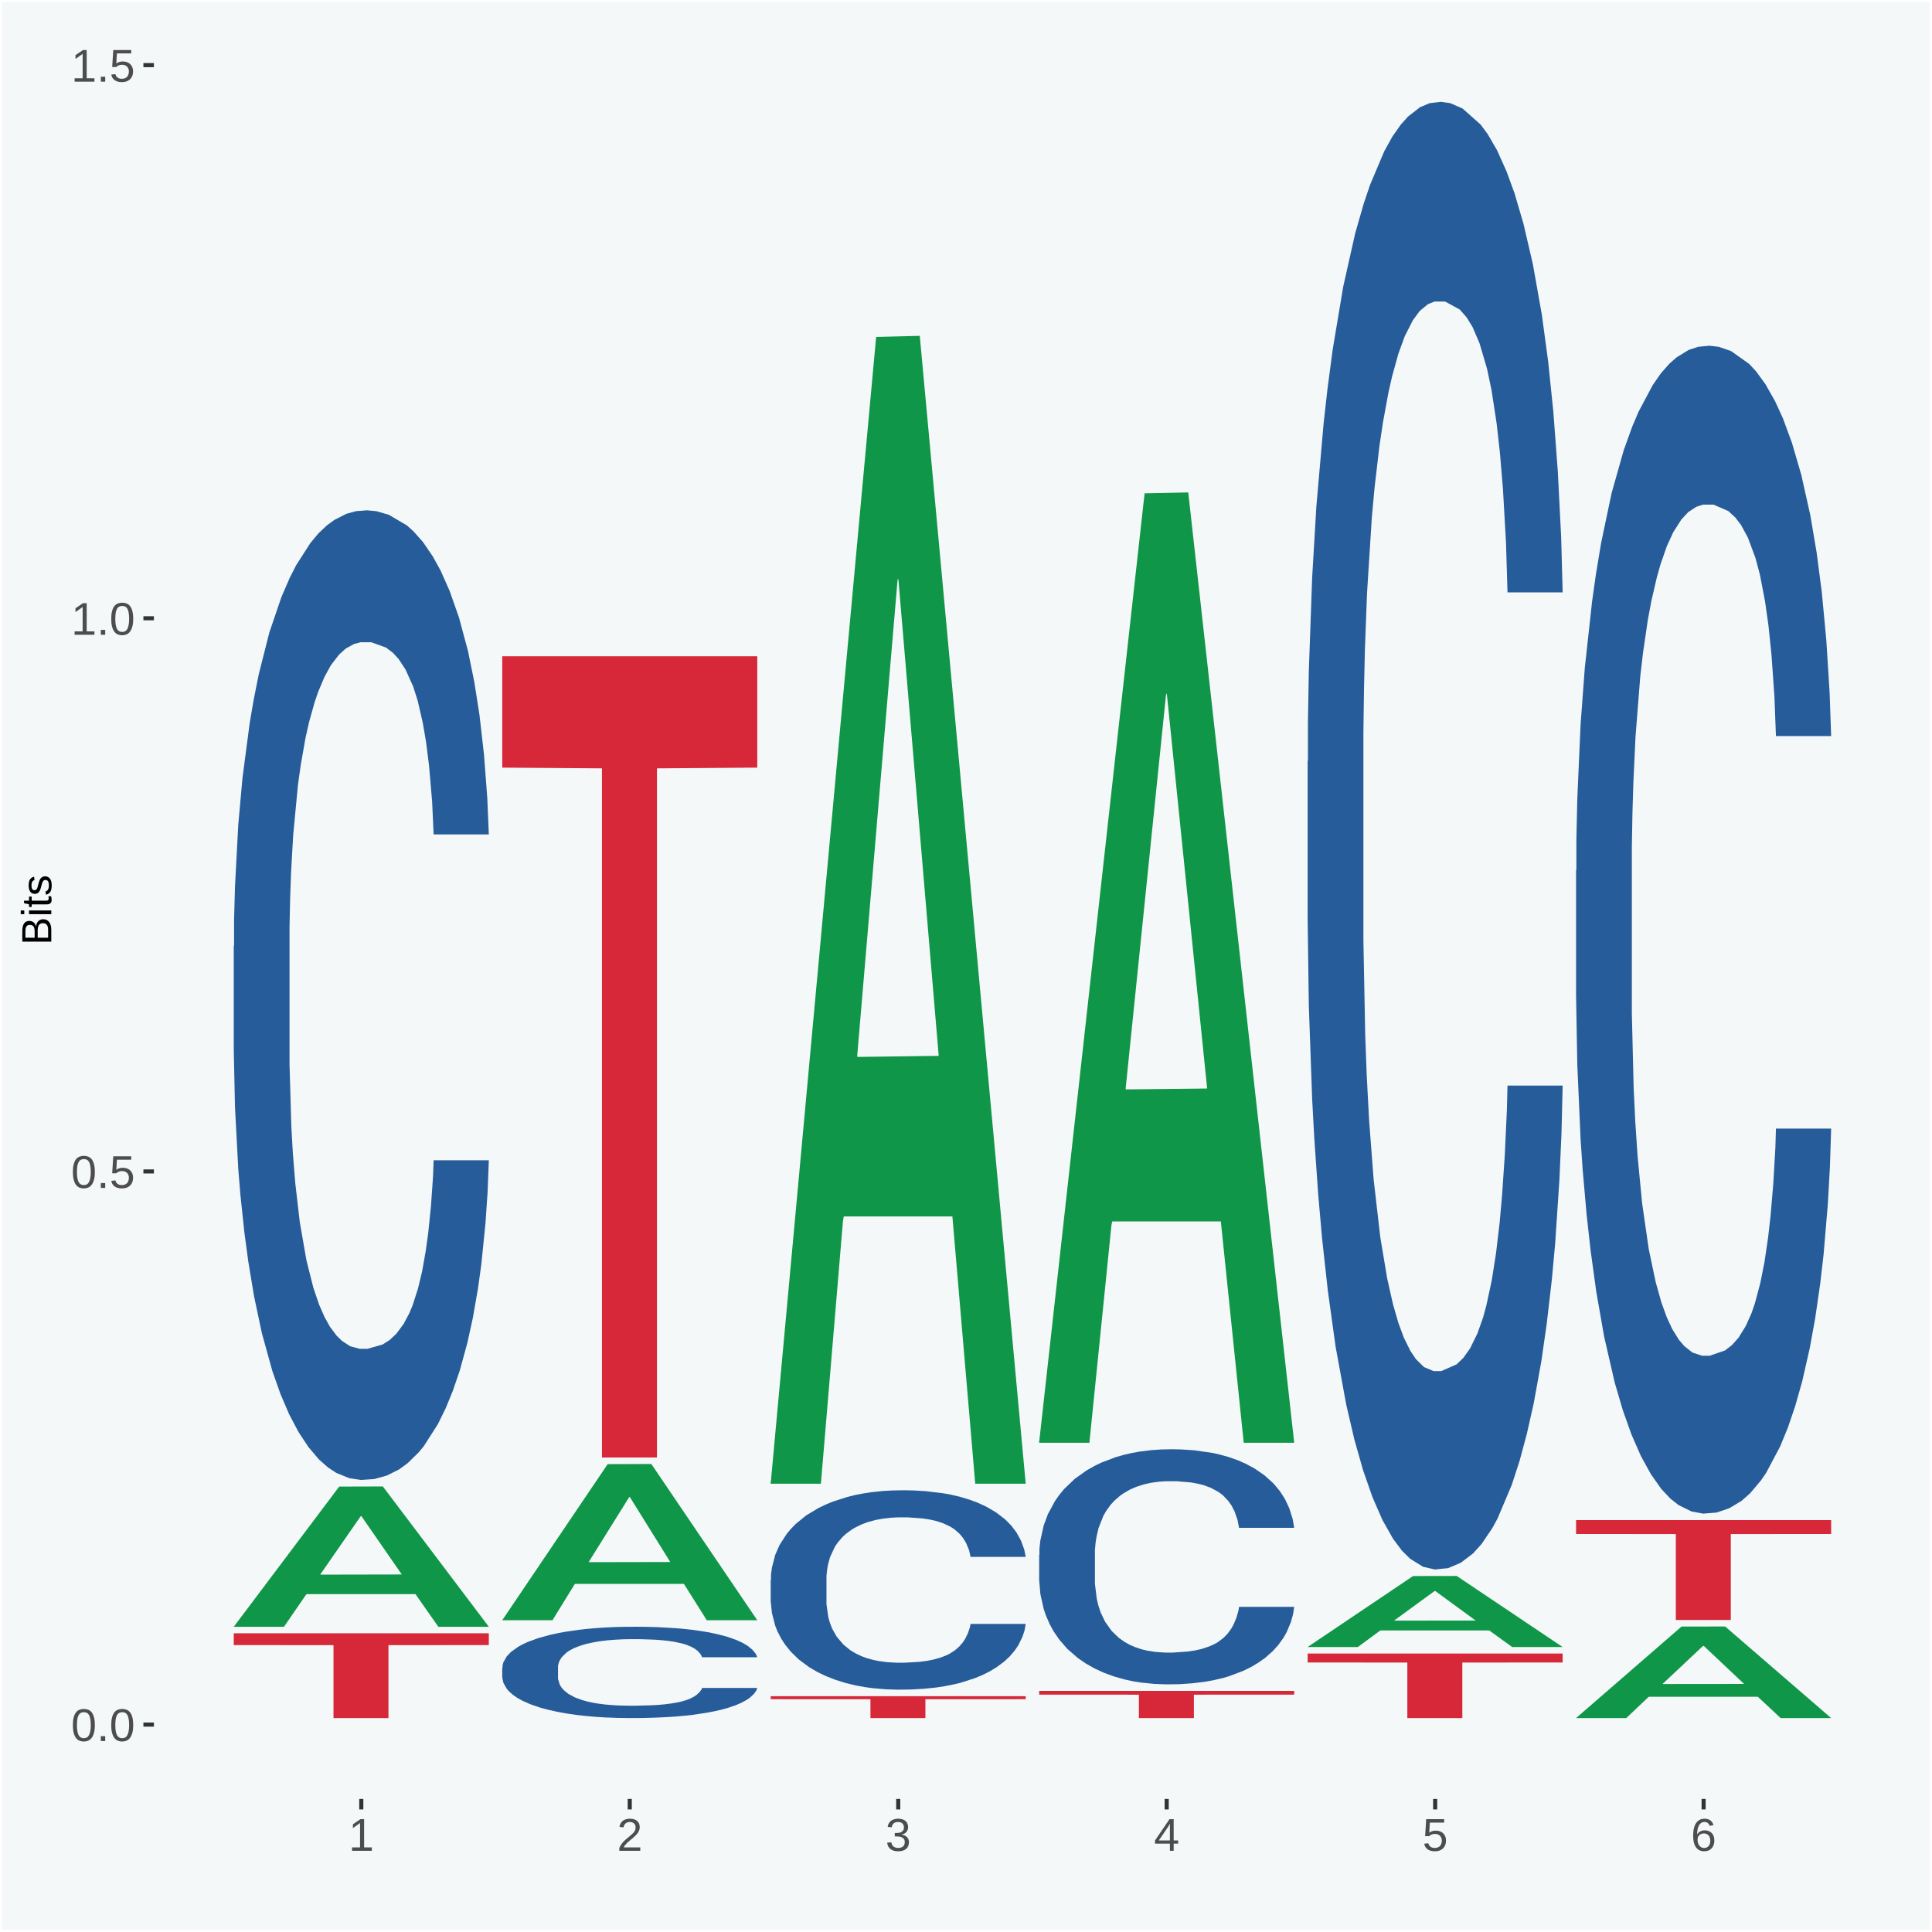 <?xml version="1.0" encoding="UTF-8"?>
<svg xmlns="http://www.w3.org/2000/svg" xmlns:xlink="http://www.w3.org/1999/xlink" width="504pt" height="504pt" viewBox="0 0 504 504" version="1.1">
<defs>
<g>
<symbol overflow="visible" id="glyph0-0">
<path style="stroke:none;" d="M 0.406 0 L 0.406 -8 L 3.594 -8 L 3.594 0 Z M 0.797 -0.406 L 3.188 -0.406 L 3.188 -7.594 L 0.797 -7.594 Z M 0.797 -0.406 "/>
</symbol>
<symbol overflow="visible" id="glyph0-1">
<path style="stroke:none;" d="M 6.203 -4.125 C 6.203 -3.332 6.125 -2.664 5.969 -2.125 C 5.82 -1.582 5.617 -1.145 5.359 -0.812 C 5.098 -0.477 4.789 -0.238 4.438 -0.094 C 4.094 0.051 3.723 0.125 3.328 0.125 C 2.922 0.125 2.539 0.051 2.188 -0.094 C 1.844 -0.238 1.539 -0.477 1.281 -0.812 C 1.031 -1.145 0.832 -1.582 0.688 -2.125 C 0.539 -2.664 0.469 -3.332 0.469 -4.125 C 0.469 -4.957 0.539 -5.645 0.688 -6.188 C 0.832 -6.738 1.035 -7.176 1.297 -7.5 C 1.555 -7.82 1.859 -8.047 2.203 -8.172 C 2.555 -8.305 2.941 -8.375 3.359 -8.375 C 3.754 -8.375 4.125 -8.305 4.469 -8.172 C 4.812 -8.047 5.113 -7.82 5.375 -7.5 C 5.633 -7.176 5.836 -6.738 5.984 -6.188 C 6.129 -5.645 6.203 -4.957 6.203 -4.125 Z M 5.141 -4.125 C 5.141 -4.781 5.098 -5.328 5.016 -5.766 C 4.941 -6.203 4.828 -6.551 4.672 -6.812 C 4.516 -7.07 4.328 -7.254 4.109 -7.359 C 3.891 -7.473 3.641 -7.531 3.359 -7.531 C 3.055 -7.531 2.789 -7.473 2.562 -7.359 C 2.344 -7.254 2.156 -7.07 2 -6.812 C 1.844 -6.551 1.723 -6.203 1.641 -5.766 C 1.566 -5.328 1.531 -4.781 1.531 -4.125 C 1.531 -3.5 1.57 -2.969 1.656 -2.531 C 1.738 -2.094 1.852 -1.742 2 -1.484 C 2.156 -1.223 2.344 -1.035 2.562 -0.922 C 2.789 -0.805 3.047 -0.75 3.328 -0.75 C 3.609 -0.75 3.859 -0.805 4.078 -0.922 C 4.305 -1.035 4.492 -1.223 4.641 -1.484 C 4.797 -1.742 4.914 -2.094 5 -2.531 C 5.094 -2.969 5.141 -3.5 5.141 -4.125 Z M 5.141 -4.125 "/>
</symbol>
<symbol overflow="visible" id="glyph0-2">
<path style="stroke:none;" d="M 1.094 0 L 1.094 -1.281 L 2.234 -1.281 L 2.234 0 Z M 1.094 0 "/>
</symbol>
<symbol overflow="visible" id="glyph0-3">
<path style="stroke:none;" d="M 6.172 -2.688 C 6.172 -2.27 6.109 -1.891 5.984 -1.547 C 5.859 -1.203 5.672 -0.906 5.422 -0.656 C 5.18 -0.414 4.879 -0.223 4.516 -0.078 C 4.148 0.055 3.723 0.125 3.234 0.125 C 2.805 0.125 2.43 0.07 2.109 -0.031 C 1.785 -0.133 1.508 -0.273 1.281 -0.453 C 1.062 -0.629 0.883 -0.836 0.75 -1.078 C 0.625 -1.316 0.535 -1.57 0.484 -1.844 L 1.547 -1.969 C 1.586 -1.812 1.645 -1.66 1.719 -1.516 C 1.801 -1.367 1.91 -1.238 2.047 -1.125 C 2.18 -1.008 2.348 -0.914 2.547 -0.844 C 2.742 -0.781 2.984 -0.75 3.266 -0.75 C 3.535 -0.75 3.781 -0.789 4 -0.875 C 4.227 -0.957 4.422 -1.078 4.578 -1.234 C 4.734 -1.398 4.852 -1.602 4.938 -1.844 C 5.031 -2.082 5.078 -2.359 5.078 -2.672 C 5.078 -2.922 5.035 -3.148 4.953 -3.359 C 4.867 -3.578 4.75 -3.766 4.594 -3.922 C 4.445 -4.078 4.258 -4.195 4.031 -4.281 C 3.812 -4.363 3.562 -4.406 3.281 -4.406 C 3.113 -4.406 2.953 -4.391 2.797 -4.359 C 2.648 -4.328 2.516 -4.285 2.391 -4.234 C 2.266 -4.18 2.148 -4.117 2.047 -4.047 C 1.941 -3.973 1.844 -3.895 1.75 -3.812 L 0.719 -3.812 L 1 -8.25 L 5.688 -8.25 L 5.688 -7.359 L 1.953 -7.359 L 1.797 -4.734 C 1.984 -4.879 2.219 -5.004 2.5 -5.109 C 2.781 -5.211 3.113 -5.266 3.5 -5.266 C 3.914 -5.266 4.285 -5.203 4.609 -5.078 C 4.941 -4.953 5.223 -4.773 5.453 -4.547 C 5.68 -4.316 5.859 -4.047 5.984 -3.734 C 6.109 -3.422 6.172 -3.07 6.172 -2.688 Z M 6.172 -2.688 "/>
</symbol>
<symbol overflow="visible" id="glyph0-4">
<path style="stroke:none;" d="M 0.922 0 L 0.922 -0.891 L 3.016 -0.891 L 3.016 -7.25 L 1.156 -5.922 L 1.156 -6.922 L 3.109 -8.25 L 4.078 -8.25 L 4.078 -0.891 L 6.094 -0.891 L 6.094 0 Z M 0.922 0 "/>
</symbol>
<symbol overflow="visible" id="glyph0-5">
<path style="stroke:none;" d="M 0.609 0 L 0.609 -0.75 C 0.805 -1.207 1.047 -1.609 1.328 -1.953 C 1.617 -2.305 1.922 -2.625 2.234 -2.906 C 2.555 -3.188 2.867 -3.445 3.172 -3.688 C 3.484 -3.938 3.766 -4.18 4.016 -4.422 C 4.266 -4.66 4.469 -4.91 4.625 -5.172 C 4.781 -5.441 4.859 -5.742 4.859 -6.078 C 4.859 -6.316 4.82 -6.523 4.75 -6.703 C 4.676 -6.879 4.57 -7.023 4.438 -7.141 C 4.312 -7.266 4.156 -7.359 3.969 -7.422 C 3.781 -7.484 3.578 -7.516 3.359 -7.516 C 3.141 -7.516 2.938 -7.484 2.75 -7.422 C 2.57 -7.367 2.41 -7.281 2.266 -7.156 C 2.117 -7.039 2 -6.895 1.906 -6.719 C 1.812 -6.551 1.754 -6.352 1.734 -6.125 L 0.656 -6.219 C 0.688 -6.508 0.766 -6.785 0.891 -7.047 C 1.023 -7.316 1.203 -7.551 1.422 -7.75 C 1.648 -7.945 1.922 -8.098 2.234 -8.203 C 2.555 -8.316 2.93 -8.375 3.359 -8.375 C 3.766 -8.375 4.125 -8.328 4.438 -8.234 C 4.758 -8.141 5.031 -7.992 5.25 -7.797 C 5.477 -7.609 5.648 -7.375 5.766 -7.094 C 5.879 -6.812 5.938 -6.488 5.938 -6.125 C 5.938 -5.844 5.883 -5.578 5.781 -5.328 C 5.688 -5.078 5.555 -4.836 5.391 -4.609 C 5.223 -4.379 5.031 -4.16 4.812 -3.953 C 4.594 -3.742 4.363 -3.535 4.125 -3.328 C 3.895 -3.129 3.656 -2.93 3.406 -2.734 C 3.164 -2.535 2.938 -2.336 2.719 -2.141 C 2.508 -1.941 2.32 -1.738 2.156 -1.531 C 1.988 -1.332 1.859 -1.117 1.766 -0.891 L 6.078 -0.891 L 6.078 0 Z M 0.609 0 "/>
</symbol>
<symbol overflow="visible" id="glyph0-6">
<path style="stroke:none;" d="M 6.141 -2.281 C 6.141 -1.906 6.078 -1.566 5.953 -1.266 C 5.836 -0.973 5.66 -0.723 5.422 -0.516 C 5.18 -0.305 4.883 -0.145 4.531 -0.031 C 4.188 0.07 3.789 0.125 3.344 0.125 C 2.832 0.125 2.398 0.062 2.047 -0.062 C 1.703 -0.195 1.414 -0.367 1.188 -0.578 C 0.957 -0.785 0.785 -1.02 0.672 -1.281 C 0.566 -1.551 0.492 -1.832 0.453 -2.125 L 1.547 -2.219 C 1.578 -2 1.633 -1.801 1.719 -1.625 C 1.801 -1.445 1.914 -1.289 2.062 -1.156 C 2.207 -1.031 2.383 -0.93 2.594 -0.859 C 2.801 -0.785 3.051 -0.75 3.344 -0.75 C 3.875 -0.75 4.289 -0.879 4.594 -1.141 C 4.895 -1.41 5.047 -1.801 5.047 -2.312 C 5.047 -2.613 4.977 -2.859 4.844 -3.047 C 4.707 -3.234 4.539 -3.379 4.344 -3.484 C 4.145 -3.586 3.926 -3.656 3.688 -3.688 C 3.445 -3.727 3.227 -3.75 3.031 -3.75 L 2.438 -3.75 L 2.438 -4.656 L 3.016 -4.656 C 3.211 -4.656 3.414 -4.676 3.625 -4.719 C 3.844 -4.758 4.039 -4.832 4.219 -4.938 C 4.395 -5.051 4.539 -5.195 4.656 -5.375 C 4.77 -5.562 4.828 -5.797 4.828 -6.078 C 4.828 -6.523 4.695 -6.875 4.438 -7.125 C 4.188 -7.383 3.801 -7.516 3.281 -7.516 C 2.82 -7.516 2.445 -7.395 2.156 -7.156 C 1.875 -6.914 1.707 -6.578 1.656 -6.141 L 0.594 -6.234 C 0.633 -6.598 0.734 -6.91 0.891 -7.172 C 1.047 -7.441 1.242 -7.664 1.484 -7.844 C 1.734 -8.02 2.008 -8.148 2.312 -8.234 C 2.625 -8.328 2.953 -8.375 3.297 -8.375 C 3.754 -8.375 4.148 -8.316 4.484 -8.203 C 4.816 -8.086 5.086 -7.93 5.297 -7.734 C 5.516 -7.535 5.672 -7.301 5.766 -7.031 C 5.867 -6.77 5.922 -6.488 5.922 -6.188 C 5.922 -5.945 5.883 -5.723 5.812 -5.516 C 5.75 -5.305 5.645 -5.113 5.5 -4.938 C 5.363 -4.77 5.188 -4.625 4.969 -4.5 C 4.75 -4.383 4.488 -4.297 4.188 -4.234 L 4.188 -4.219 C 4.52 -4.176 4.805 -4.098 5.047 -3.984 C 5.297 -3.867 5.5 -3.723 5.656 -3.547 C 5.82 -3.379 5.941 -3.188 6.016 -2.969 C 6.098 -2.75 6.141 -2.52 6.141 -2.281 Z M 6.141 -2.281 "/>
</symbol>
<symbol overflow="visible" id="glyph0-7">
<path style="stroke:none;" d="M 5.156 -1.875 L 5.156 0 L 4.172 0 L 4.172 -1.875 L 0.281 -1.875 L 0.281 -2.688 L 4.062 -8.25 L 5.156 -8.25 L 5.156 -2.703 L 6.328 -2.703 L 6.328 -1.875 Z M 4.172 -7.062 C 4.16 -7.039 4.141 -7.004 4.109 -6.953 C 4.078 -6.898 4.039 -6.836 4 -6.766 C 3.957 -6.691 3.914 -6.617 3.875 -6.547 C 3.844 -6.473 3.812 -6.414 3.781 -6.375 L 1.656 -3.25 C 1.633 -3.219 1.602 -3.176 1.562 -3.125 C 1.531 -3.07 1.492 -3.02 1.453 -2.969 C 1.422 -2.914 1.383 -2.863 1.344 -2.812 C 1.301 -2.77 1.27 -2.734 1.25 -2.703 L 4.172 -2.703 Z M 4.172 -7.062 "/>
</symbol>
<symbol overflow="visible" id="glyph0-8">
<path style="stroke:none;" d="M 6.141 -2.703 C 6.141 -2.285 6.082 -1.906 5.969 -1.562 C 5.852 -1.219 5.68 -0.922 5.453 -0.672 C 5.234 -0.422 4.957 -0.223 4.625 -0.078 C 4.289 0.055 3.91 0.125 3.484 0.125 C 3.004 0.125 2.582 0.031 2.219 -0.156 C 1.863 -0.344 1.566 -0.609 1.328 -0.953 C 1.086 -1.297 0.906 -1.719 0.781 -2.219 C 0.664 -2.727 0.609 -3.301 0.609 -3.938 C 0.609 -4.676 0.676 -5.32 0.812 -5.875 C 0.945 -6.426 1.141 -6.883 1.391 -7.25 C 1.648 -7.625 1.961 -7.906 2.328 -8.094 C 2.691 -8.281 3.102 -8.375 3.562 -8.375 C 3.844 -8.375 4.102 -8.344 4.344 -8.281 C 4.594 -8.227 4.816 -8.133 5.016 -8 C 5.223 -7.875 5.398 -7.703 5.547 -7.484 C 5.703 -7.273 5.828 -7.016 5.922 -6.703 L 4.906 -6.516 C 4.801 -6.867 4.629 -7.125 4.391 -7.281 C 4.148 -7.445 3.867 -7.531 3.547 -7.531 C 3.266 -7.531 3.004 -7.457 2.766 -7.312 C 2.535 -7.176 2.336 -6.973 2.172 -6.703 C 2.004 -6.43 1.875 -6.086 1.781 -5.672 C 1.695 -5.266 1.656 -4.789 1.656 -4.25 C 1.852 -4.602 2.125 -4.875 2.469 -5.062 C 2.812 -5.25 3.207 -5.344 3.656 -5.344 C 4.031 -5.344 4.367 -5.281 4.672 -5.156 C 4.984 -5.031 5.25 -4.852 5.469 -4.625 C 5.688 -4.406 5.852 -4.129 5.969 -3.797 C 6.082 -3.473 6.141 -3.109 6.141 -2.703 Z M 5.078 -2.656 C 5.078 -2.938 5.039 -3.191 4.969 -3.422 C 4.895 -3.66 4.785 -3.859 4.641 -4.016 C 4.504 -4.18 4.332 -4.305 4.125 -4.391 C 3.926 -4.484 3.688 -4.531 3.406 -4.531 C 3.219 -4.531 3.023 -4.5 2.828 -4.438 C 2.629 -4.383 2.453 -4.289 2.297 -4.156 C 2.141 -4.031 2.008 -3.863 1.906 -3.656 C 1.812 -3.457 1.766 -3.207 1.766 -2.906 C 1.766 -2.602 1.801 -2.316 1.875 -2.047 C 1.957 -1.785 2.07 -1.555 2.219 -1.359 C 2.363 -1.172 2.539 -1.02 2.75 -0.906 C 2.957 -0.789 3.191 -0.734 3.453 -0.734 C 3.703 -0.734 3.926 -0.773 4.125 -0.859 C 4.332 -0.953 4.504 -1.082 4.641 -1.25 C 4.785 -1.414 4.895 -1.613 4.969 -1.844 C 5.039 -2.082 5.078 -2.352 5.078 -2.656 Z M 5.078 -2.656 "/>
</symbol>
<symbol overflow="visible" id="glyph1-0">
<path style="stroke:none;" d="M 0 -0.359 L -7.328 -0.359 L -7.328 -3.281 L 0 -3.281 Z M -0.359 -0.734 L -0.359 -2.922 L -6.969 -2.922 L -6.969 -0.734 Z M -0.359 -0.734 "/>
</symbol>
<symbol overflow="visible" id="glyph1-1">
<path style="stroke:none;" d="M -2.125 -6.75 C -1.75 -6.75 -1.426 -6.676 -1.156 -6.531 C -0.883 -6.383 -0.66 -6.18 -0.484 -5.922 C -0.316 -5.672 -0.191 -5.375 -0.109 -5.031 C -0.035 -4.695 0 -4.344 0 -3.969 L 0 -0.906 L -7.562 -0.906 L -7.562 -3.656 C -7.562 -4.07 -7.523 -4.441 -7.453 -4.766 C -7.391 -5.098 -7.281 -5.379 -7.125 -5.609 C -6.977 -5.836 -6.789 -6.008 -6.562 -6.125 C -6.332 -6.25 -6.055 -6.312 -5.734 -6.312 C -5.523 -6.312 -5.328 -6.281 -5.141 -6.219 C -4.953 -6.164 -4.781 -6.078 -4.625 -5.953 C -4.477 -5.836 -4.348 -5.688 -4.234 -5.5 C -4.129 -5.32 -4.047 -5.113 -3.984 -4.875 C -3.953 -5.176 -3.883 -5.441 -3.781 -5.672 C -3.676 -5.91 -3.539 -6.109 -3.375 -6.266 C -3.219 -6.43 -3.031 -6.551 -2.812 -6.625 C -2.602 -6.707 -2.375 -6.75 -2.125 -6.75 Z M -5.609 -5.281 C -6.016 -5.281 -6.305 -5.141 -6.484 -4.859 C -6.66 -4.586 -6.75 -4.188 -6.75 -3.656 L -6.75 -1.922 L -4.344 -1.922 L -4.344 -3.656 C -4.344 -3.957 -4.375 -4.211 -4.438 -4.422 C -4.5 -4.629 -4.582 -4.797 -4.688 -4.922 C -4.801 -5.047 -4.93 -5.133 -5.078 -5.188 C -5.234 -5.25 -5.41 -5.281 -5.609 -5.281 Z M -2.219 -5.719 C -2.457 -5.719 -2.66 -5.672 -2.828 -5.578 C -2.992 -5.492 -3.129 -5.367 -3.234 -5.203 C -3.348 -5.047 -3.426 -4.848 -3.469 -4.609 C -3.52 -4.379 -3.547 -4.125 -3.547 -3.844 L -3.547 -1.922 L -0.828 -1.922 L -0.828 -3.922 C -0.828 -4.18 -0.848 -4.422 -0.891 -4.641 C -0.93 -4.859 -1.004 -5.047 -1.109 -5.203 C -1.211 -5.367 -1.352 -5.492 -1.531 -5.578 C -1.719 -5.672 -1.945 -5.719 -2.219 -5.719 Z M -2.219 -5.719 "/>
</symbol>
<symbol overflow="visible" id="glyph1-2">
<path style="stroke:none;" d="M -7.047 -0.734 L -7.969 -0.734 L -7.969 -1.703 L -7.047 -1.703 Z M 0 -0.734 L -5.812 -0.734 L -5.812 -1.703 L 0 -1.703 Z M 0 -0.734 "/>
</symbol>
<symbol overflow="visible" id="glyph1-3">
<path style="stroke:none;" d="M -0.047 -2.969 C -0.004 -2.82 0.023 -2.672 0.047 -2.516 C 0.078 -2.367 0.094 -2.195 0.094 -2 C 0.094 -1.227 -0.348 -0.844 -1.234 -0.844 L -5.109 -0.844 L -5.109 -0.172 L -5.812 -0.172 L -5.812 -0.875 L -7.109 -1.156 L -7.109 -1.812 L -5.812 -1.812 L -5.812 -2.875 L -5.109 -2.875 L -5.109 -1.812 L -1.438 -1.812 C -1.156 -1.812 -0.957 -1.852 -0.844 -1.938 C -0.738 -2.031 -0.688 -2.191 -0.688 -2.422 C -0.688 -2.516 -0.691 -2.602 -0.703 -2.688 C -0.711 -2.77 -0.727 -2.863 -0.75 -2.969 Z M -0.047 -2.969 "/>
</symbol>
<symbol overflow="visible" id="glyph1-4">
<path style="stroke:none;" d="M -1.609 -5.109 C -1.336 -5.109 -1.094 -5.051 -0.875 -4.938 C -0.664 -4.832 -0.488 -4.68 -0.344 -4.484 C -0.195 -4.285 -0.082 -4.039 0 -3.75 C 0.07 -3.457 0.109 -3.125 0.109 -2.75 C 0.109 -2.406 0.082 -2.098 0.031 -1.828 C -0.02 -1.555 -0.102 -1.316 -0.219 -1.109 C -0.332 -0.91 -0.484 -0.742 -0.672 -0.609 C -0.859 -0.473 -1.086 -0.375 -1.359 -0.312 L -1.531 -1.156 C -1.219 -1.238 -0.988 -1.41 -0.844 -1.672 C -0.695 -1.93 -0.625 -2.289 -0.625 -2.75 C -0.625 -2.957 -0.641 -3.145 -0.672 -3.312 C -0.703 -3.488 -0.75 -3.641 -0.812 -3.766 C -0.883 -3.891 -0.977 -3.984 -1.094 -4.047 C -1.207 -4.117 -1.352 -4.156 -1.531 -4.156 C -1.707 -4.156 -1.848 -4.113 -1.953 -4.031 C -2.066 -3.957 -2.16 -3.844 -2.234 -3.688 C -2.316 -3.539 -2.383 -3.363 -2.438 -3.156 C -2.5 -2.945 -2.562 -2.719 -2.625 -2.469 C -2.688 -2.238 -2.754 -2.008 -2.828 -1.781 C -2.898 -1.551 -3 -1.344 -3.125 -1.156 C -3.25 -0.969 -3.398 -0.816 -3.578 -0.703 C -3.766 -0.586 -4 -0.531 -4.281 -0.531 C -4.812 -0.531 -5.211 -0.719 -5.484 -1.094 C -5.766 -1.477 -5.906 -2.031 -5.906 -2.75 C -5.906 -3.395 -5.789 -3.906 -5.562 -4.281 C -5.332 -4.656 -4.973 -4.895 -4.484 -5 L -4.375 -4.125 C -4.52 -4.094 -4.645 -4.035 -4.75 -3.953 C -4.852 -3.867 -4.938 -3.766 -5 -3.641 C -5.062 -3.516 -5.102 -3.375 -5.125 -3.219 C -5.156 -3.07 -5.172 -2.914 -5.172 -2.75 C -5.172 -2.312 -5.102 -1.988 -4.969 -1.781 C -4.844 -1.582 -4.645 -1.484 -4.375 -1.484 C -4.219 -1.484 -4.086 -1.52 -3.984 -1.594 C -3.879 -1.664 -3.789 -1.77 -3.719 -1.906 C -3.656 -2.051 -3.598 -2.219 -3.547 -2.406 C -3.492 -2.602 -3.438 -2.816 -3.375 -3.047 C -3.332 -3.203 -3.289 -3.359 -3.25 -3.516 C -3.207 -3.68 -3.156 -3.836 -3.094 -3.984 C -3.031 -4.141 -2.957 -4.285 -2.875 -4.422 C -2.789 -4.555 -2.688 -4.672 -2.562 -4.766 C -2.445 -4.867 -2.312 -4.953 -2.156 -5.016 C -2 -5.078 -1.816 -5.109 -1.609 -5.109 Z M -1.609 -5.109 "/>
</symbol>
</g>
<clipPath id="clip1">
  <path d="M 40.148 5.48 L 498.52 5.48 L 498.52 469.281 L 40.148 469.281 Z M 40.148 5.48 "/>
</clipPath>
</defs>
<g id="surface1">
<rect x="0" y="0" width="504" height="504" style="fill:rgb(96.078%,97.255%,97.647%);fill-opacity:1;stroke:none;"/>
<path style="fill:none;stroke-width:1.07;stroke-linecap:round;stroke-linejoin:round;stroke:rgb(100%,100%,100%);stroke-opacity:1;stroke-miterlimit:10;" d="M 0 0 L 504 0 L 504 504 L 0 504 Z M 0 0 " transform="matrix(1,0,0,-1,0,504)"/>
<g clip-path="url(#clip1)" clip-rule="nonzero">
<path style=" stroke:none;fill-rule:nonzero;fill:rgb(96.078%,97.255%,97.647%);fill-opacity:1;" d="M 40.148 469.281 L 498.52 469.281 L 498.52 5.48 L 40.148 5.48 Z M 40.148 469.281 "/>
</g>
<path style=" stroke:none;fill-rule:nonzero;fill:rgb(6.274%,58.824%,28.235%);fill-opacity:1;" d="M 60.98 424.309 L 61.051 424.281 L 88.488 387.801 L 99.871 387.77 L 127.52 424.379 L 114.352 424.379 L 108.379 415.859 L 80.051 415.859 L 79.852 415.988 L 74.078 424.379 L 60.98 424.379 L 60.98 424.309 L 83.621 410.77 L 104.809 410.73 L 94.32 395.57 L 94.18 395.5 L 94.039 395.609 L 83.551 410.73 L 83.621 410.77 Z M 60.98 424.309 "/>
<path style=" stroke:none;fill-rule:nonzero;fill:rgb(14.51%,36.078%,60.001%);fill-opacity:1;" d="M 60.98 246.781 L 61.059 246.551 L 61.059 240.078 L 61.301 231.301 L 62.16 215.129 L 63.262 202.891 L 65.148 188.559 L 66.172 182.559 L 67.512 175.859 L 70.262 165 L 73.41 155.762 L 75.609 150.68 L 77.262 147.441 L 80.961 141.672 L 83.078 139.129 L 85.281 137.051 L 87.172 135.66 L 90.32 134.051 L 92.828 133.352 L 95.738 133.121 L 98.18 133.352 L 101.41 134.281 L 106.129 137.051 L 107.93 138.672 L 110.371 141.441 L 112.891 145.129 L 114.93 148.828 L 117.289 154.141 L 119.73 161.07 L 122.09 169.852 L 123.738 177.941 L 125.078 186.48 L 126.262 196.879 L 127.121 208.199 L 127.52 217.672 L 113.121 217.672 L 112.73 209.121 L 111.941 199.879 L 111.16 193.648 L 110.289 188.559 L 108.961 182.789 L 107.781 179.09 L 105.809 174.699 L 104 171.93 L 102.512 170.309 L 100.699 168.93 L 96.852 167.539 L 94.09 167.539 L 92.359 168 L 90.238 169.16 L 88.43 170.781 L 86.309 173.551 L 84.66 176.551 L 83 180.48 L 82.059 183.25 L 80.641 188.328 L 79.699 192.488 L 78.441 199.648 L 77.73 204.73 L 76.48 217.898 L 75.93 227.602 L 75.691 234.301 L 75.531 241.691 L 75.531 277.73 L 76 293.898 L 76.398 300.828 L 77.031 308.691 L 78.211 318.852 L 79.941 328.781 L 81.75 335.949 L 83.238 340.328 L 84.66 343.57 L 86.07 346.109 L 87.801 348.422 L 89.219 349.809 L 91.34 351.191 L 93.859 351.879 L 95.82 351.879 L 99.828 350.73 L 101.641 349.57 L 103.371 347.961 L 105.262 345.422 L 106.75 342.641 L 107.621 340.57 L 109.031 336.18 L 110.141 331.559 L 111.078 326.238 L 111.711 321.621 L 112.422 314.691 L 112.969 306.84 L 113.121 302.68 L 127.52 302.68 L 127.199 311 L 126.648 319.078 L 125.551 329.941 L 124.68 336.18 L 123.352 343.801 L 121.93 350.27 L 119.969 357.43 L 118.16 362.738 L 116.27 367.359 L 114.23 371.52 L 110.531 377.301 L 109.191 378.91 L 106.359 381.68 L 104.16 383.301 L 100.93 384.922 L 97.629 385.84 L 94.172 386.07 L 91.102 385.609 L 87.719 384.23 L 85.602 382.84 L 83.238 380.762 L 80.488 377.531 L 77.891 373.602 L 75.449 368.98 L 73.172 363.672 L 71.051 357.66 L 68.301 347.73 L 66.25 338.02 L 64.762 329.02 L 63.738 321.391 L 62.711 311.691 L 62.16 304.988 L 61.301 288.82 L 60.98 273.801 Z M 60.98 246.781 "/>
<path style=" stroke:none;fill-rule:nonzero;fill:rgb(83.922%,15.686%,22.353%);fill-opacity:1;" d="M 60.98 426.078 L 127.52 426.078 L 127.52 429.148 L 101.34 429.172 L 101.34 448.191 L 87 448.191 L 87 429.172 L 60.98 429.148 Z M 60.98 426.078 "/>
<path style=" stroke:none;fill-rule:nonzero;fill:rgb(6.274%,58.824%,28.235%);fill-opacity:1;" d="M 131.02 422.602 L 131.09 422.559 L 158.52 381.949 L 169.91 381.91 L 197.551 422.672 L 184.379 422.672 L 178.41 413.18 L 150.09 413.18 L 149.879 413.328 L 144.121 422.672 L 131.02 422.672 L 131.02 422.602 L 153.648 407.52 L 174.852 407.48 L 164.352 390.602 L 164.219 390.52 L 164.078 390.641 L 153.578 407.48 L 153.648 407.52 Z M 131.02 422.602 "/>
<path style=" stroke:none;fill-rule:nonzero;fill:rgb(14.51%,36.078%,60.001%);fill-opacity:1;" d="M 131.02 435.07 L 131.102 435.051 L 131.102 434.441 L 131.328 433.609 L 132.199 432.09 L 133.301 430.941 L 135.191 429.59 L 136.211 429.02 L 137.551 428.391 L 140.301 427.371 L 143.441 426.5 L 145.648 426.02 L 147.301 425.711 L 150.988 425.172 L 153.121 424.93 L 155.32 424.738 L 157.211 424.602 L 160.352 424.449 L 162.871 424.391 L 165.781 424.371 L 168.219 424.391 L 171.441 424.469 L 176.16 424.738 L 177.969 424.891 L 180.41 425.148 L 182.922 425.5 L 184.969 425.84 L 187.328 426.352 L 189.762 427 L 192.121 427.828 L 193.77 428.59 L 195.109 429.391 L 196.289 430.371 L 197.16 431.441 L 197.551 432.328 L 183.16 432.328 L 182.762 431.52 L 181.98 430.648 L 181.191 430.07 L 180.328 429.59 L 178.988 429.039 L 177.809 428.699 L 175.84 428.281 L 174.039 428.02 L 172.539 427.871 L 170.73 427.738 L 166.879 427.609 L 164.129 427.609 L 162.398 427.648 L 160.27 427.762 L 158.461 427.91 L 156.34 428.172 L 154.691 428.461 L 153.039 428.828 L 152.09 429.09 L 150.68 429.57 L 149.73 429.961 L 148.48 430.629 L 147.77 431.109 L 146.512 432.352 L 145.961 433.27 L 145.719 433.898 L 145.57 434.59 L 145.57 437.988 L 146.039 439.512 L 146.43 440.16 L 147.059 440.898 L 148.238 441.859 L 149.969 442.801 L 151.781 443.469 L 153.27 443.879 L 154.691 444.191 L 156.102 444.43 L 157.84 444.648 L 159.25 444.781 L 161.371 444.91 L 163.891 444.969 L 165.859 444.969 L 169.871 444.859 L 171.68 444.762 L 173.41 444.602 L 175.289 444.359 L 176.789 444.102 L 177.648 443.91 L 179.07 443.488 L 180.172 443.059 L 181.109 442.559 L 181.738 442.121 L 182.449 441.469 L 183 440.73 L 183.16 440.34 L 197.551 440.34 L 197.238 441.121 L 196.68 441.879 L 195.578 442.91 L 194.719 443.488 L 193.379 444.211 L 191.969 444.82 L 190 445.5 L 188.191 446 L 186.301 446.43 L 184.262 446.82 L 180.559 447.371 L 179.23 447.52 L 176.391 447.781 L 174.191 447.93 L 170.969 448.078 L 167.672 448.172 L 164.211 448.191 L 161.141 448.148 L 157.762 448.02 L 155.629 447.891 L 153.27 447.691 L 150.52 447.391 L 147.93 447.02 L 145.488 446.578 L 143.211 446.078 L 141.078 445.52 L 138.328 444.578 L 136.289 443.672 L 134.789 442.82 L 133.77 442.102 L 132.75 441.191 L 132.199 440.559 L 131.328 439.031 L 131.02 437.621 Z M 131.02 435.07 "/>
<path style=" stroke:none;fill-rule:nonzero;fill:rgb(83.922%,15.686%,22.353%);fill-opacity:1;" d="M 131.02 171.199 L 197.551 171.199 L 197.551 200.25 L 171.379 200.441 L 171.379 380.219 L 157.031 380.219 L 157.031 200.441 L 131.02 200.25 Z M 131.02 171.199 "/>
<path style=" stroke:none;fill-rule:nonzero;fill:rgb(6.274%,58.824%,28.235%);fill-opacity:1;" d="M 201.051 386.5 L 201.121 386.219 L 228.559 87.891 L 239.941 87.609 L 267.578 387.059 L 254.41 387.059 L 248.449 317.328 L 220.121 317.328 L 219.91 318.461 L 214.148 387.059 L 201.051 387.059 L 201.051 386.5 L 223.691 275.719 L 244.879 275.441 L 234.391 151.441 L 234.25 150.871 L 234.109 151.719 L 223.621 275.441 L 223.691 275.719 Z M 201.051 386.5 "/>
<path style=" stroke:none;fill-rule:nonzero;fill:rgb(14.51%,36.078%,60.001%);fill-opacity:1;" d="M 201.051 412.129 L 201.129 412.09 L 201.129 410.762 L 201.371 408.949 L 202.23 405.629 L 203.328 403.109 L 205.219 400.16 L 206.238 398.93 L 207.578 397.551 L 210.328 395.309 L 213.48 393.41 L 215.68 392.371 L 217.328 391.699 L 221.031 390.52 L 223.148 389.988 L 225.352 389.57 L 227.238 389.281 L 230.391 388.949 L 232.898 388.809 L 235.809 388.762 L 238.25 388.809 L 241.469 389 L 246.191 389.57 L 248 389.898 L 250.441 390.469 L 252.961 391.23 L 255 391.988 L 257.359 393.078 L 259.801 394.512 L 262.16 396.309 L 263.809 397.98 L 265.148 399.73 L 266.328 401.871 L 267.191 404.199 L 267.578 406.148 L 253.191 406.148 L 252.801 404.391 L 252.012 402.488 L 251.23 401.211 L 250.359 400.16 L 249.02 398.969 L 247.84 398.211 L 245.879 397.309 L 244.07 396.738 L 242.578 396.41 L 240.77 396.121 L 236.91 395.84 L 234.16 395.84 L 232.43 395.93 L 230.309 396.172 L 228.5 396.5 L 226.371 397.07 L 224.719 397.691 L 223.07 398.5 L 222.129 399.07 L 220.711 400.109 L 219.77 400.969 L 218.512 402.441 L 217.801 403.488 L 216.539 406.199 L 215.988 408.191 L 215.762 409.57 L 215.602 411.09 L 215.602 418.5 L 216.07 421.828 L 216.469 423.25 L 217.09 424.871 L 218.27 426.961 L 220 429 L 221.809 430.48 L 223.309 431.379 L 224.719 432.039 L 226.141 432.57 L 227.871 433.039 L 229.281 433.328 L 231.41 433.609 L 233.922 433.75 L 235.891 433.75 L 239.898 433.52 L 241.711 433.281 L 243.441 432.949 L 245.328 432.422 L 246.82 431.852 L 247.691 431.43 L 249.102 430.52 L 250.199 429.57 L 251.148 428.48 L 251.781 427.531 L 252.48 426.102 L 253.031 424.488 L 253.191 423.629 L 267.578 423.629 L 267.27 425.34 L 266.719 427.012 L 265.621 429.238 L 264.75 430.52 L 263.422 432.09 L 262 433.422 L 260.031 434.891 L 258.23 435.988 L 256.34 436.941 L 254.289 437.789 L 250.602 438.98 L 249.262 439.309 L 246.43 439.879 L 244.23 440.219 L 241 440.551 L 237.699 440.738 L 234.238 440.789 L 231.172 440.691 L 227.789 440.41 L 225.672 440.121 L 223.309 439.691 L 220.559 439.031 L 217.961 438.219 L 215.52 437.27 L 213.238 436.18 L 211.121 434.941 L 208.371 432.898 L 206.32 430.898 L 204.828 429.051 L 203.801 427.48 L 202.781 425.488 L 202.23 424.109 L 201.371 420.781 L 201.051 417.691 Z M 201.051 412.129 "/>
<path style=" stroke:none;fill-rule:nonzero;fill:rgb(83.922%,15.686%,22.353%);fill-opacity:1;" d="M 201.051 442.48 L 267.578 442.48 L 267.578 443.27 L 241.41 443.281 L 241.41 448.191 L 227.07 448.191 L 227.07 443.281 L 201.051 443.27 Z M 201.051 442.48 "/>
<path style=" stroke:none;fill-rule:nonzero;fill:rgb(6.274%,58.824%,28.235%);fill-opacity:1;" d="M 271.09 375.898 L 271.148 375.672 L 298.59 128.691 L 309.98 128.461 L 337.621 376.371 L 324.449 376.371 L 318.48 318.641 L 290.148 318.641 L 289.949 319.57 L 284.191 376.371 L 271.09 376.371 L 271.09 375.898 L 293.719 284.191 L 314.91 283.961 L 304.422 181.301 L 304.281 180.828 L 304.148 181.531 L 293.648 283.961 L 293.719 284.191 Z M 271.09 375.898 "/>
<path style=" stroke:none;fill-rule:nonzero;fill:rgb(14.51%,36.078%,60.001%);fill-opacity:1;" d="M 271.09 405.621 L 271.16 405.57 L 271.16 404 L 271.398 401.871 L 272.27 397.949 L 273.371 394.98 L 275.25 391.512 L 276.281 390.051 L 277.609 388.43 L 280.371 385.789 L 283.512 383.551 L 285.711 382.32 L 287.359 381.531 L 291.059 380.129 L 293.18 379.52 L 295.391 379.012 L 297.27 378.68 L 300.422 378.289 L 302.941 378.121 L 305.852 378.059 L 308.281 378.121 L 311.512 378.34 L 316.23 379.012 L 318.039 379.41 L 320.469 380.078 L 322.988 380.969 L 325.031 381.871 L 327.391 383.16 L 329.828 384.84 L 332.191 386.969 L 333.84 388.93 L 335.18 391 L 336.359 393.52 L 337.219 396.27 L 337.621 398.559 L 323.23 398.559 L 322.828 396.488 L 322.051 394.25 L 321.262 392.738 L 320.391 391.512 L 319.059 390.109 L 317.879 389.211 L 315.91 388.148 L 314.102 387.469 L 312.609 387.078 L 310.801 386.738 L 306.949 386.41 L 304.191 386.41 L 302.461 386.52 L 300.34 386.801 L 298.531 387.191 L 296.41 387.871 L 294.762 388.59 L 293.109 389.551 L 292.16 390.219 L 290.75 391.449 L 289.801 392.461 L 288.539 394.199 L 287.84 395.43 L 286.578 398.621 L 286.031 400.969 L 285.789 402.602 L 285.629 404.391 L 285.629 413.129 L 286.109 417.051 L 286.5 418.73 L 287.129 420.641 L 288.309 423.102 L 290.039 425.512 L 291.852 427.25 L 293.34 428.309 L 294.762 429.102 L 296.172 429.711 L 297.898 430.27 L 299.32 430.609 L 301.441 430.941 L 303.961 431.109 L 305.922 431.109 L 309.941 430.828 L 311.738 430.551 L 313.469 430.16 L 315.359 429.539 L 316.859 428.871 L 317.719 428.371 L 319.141 427.301 L 320.238 426.18 L 321.18 424.891 L 321.809 423.77 L 322.52 422.09 L 323.07 420.191 L 323.23 419.18 L 337.621 419.18 L 337.301 421.199 L 336.75 423.16 L 335.648 425.789 L 334.789 427.301 L 333.449 429.148 L 332.031 430.719 L 330.07 432.461 L 328.262 433.738 L 326.371 434.871 L 324.328 435.871 L 320.629 437.27 L 319.289 437.672 L 316.461 438.34 L 314.262 438.73 L 311.039 439.121 L 307.73 439.352 L 304.27 439.398 L 301.211 439.289 L 297.82 438.949 L 295.699 438.621 L 293.34 438.109 L 290.59 437.328 L 287.988 436.379 L 285.559 435.262 L 283.281 433.969 L 281.148 432.512 L 278.398 430.102 L 276.352 427.75 L 274.859 425.57 L 273.84 423.719 L 272.82 421.359 L 272.27 419.738 L 271.398 415.82 L 271.09 412.18 Z M 271.09 405.621 "/>
<path style=" stroke:none;fill-rule:nonzero;fill:rgb(83.922%,15.686%,22.353%);fill-opacity:1;" d="M 271.09 441.102 L 337.621 441.102 L 337.621 442.078 L 311.449 442.09 L 311.449 448.191 L 297.102 448.191 L 297.102 442.09 L 271.09 442.078 Z M 271.09 441.102 "/>
<path style=" stroke:none;fill-rule:nonzero;fill:rgb(6.274%,58.824%,28.235%);fill-opacity:1;" d="M 341.121 429.629 L 341.191 429.609 L 368.621 411.141 L 380.012 411.121 L 407.648 429.66 L 394.48 429.66 L 388.512 425.34 L 360.191 425.34 L 359.98 425.41 L 354.219 429.66 L 341.121 429.66 L 341.121 429.629 L 363.75 422.77 L 384.949 422.75 L 374.449 415.07 L 374.32 415.039 L 374.18 415.09 L 363.691 422.75 L 363.75 422.77 Z M 341.121 429.629 "/>
<path style=" stroke:none;fill-rule:nonzero;fill:rgb(14.51%,36.078%,60.001%);fill-opacity:1;" d="M 341.121 198.59 L 341.199 198.238 L 341.199 188.449 L 341.43 175.16 L 342.301 150.691 L 343.398 132.148 L 345.289 110.48 L 346.309 101.391 L 347.648 91.25 L 350.398 74.809 L 353.539 60.828 L 355.75 53.129 L 357.398 48.238 L 361.09 39.5 L 363.219 35.648 L 365.422 32.512 L 367.309 30.41 L 370.449 27.961 L 372.969 26.91 L 375.879 26.559 L 378.32 26.91 L 381.539 28.309 L 386.262 32.512 L 388.07 34.949 L 390.512 39.148 L 393.02 44.738 L 395.07 50.34 L 397.43 58.379 L 399.871 68.871 L 402.23 82.16 L 403.879 94.391 L 405.211 107.328 L 406.391 123.059 L 407.262 140.199 L 407.648 154.531 L 393.262 154.531 L 392.871 141.602 L 392.078 127.609 L 391.289 118.172 L 390.43 110.48 L 389.09 101.738 L 387.91 96.141 L 385.949 89.5 L 384.141 85.301 L 382.641 82.852 L 380.828 80.762 L 376.98 78.66 L 374.23 78.66 L 372.5 79.359 L 370.371 81.109 L 368.57 83.551 L 366.441 87.75 L 364.789 92.289 L 363.141 98.238 L 362.199 102.43 L 360.781 110.129 L 359.84 116.422 L 358.578 127.262 L 357.871 134.949 L 356.609 154.879 L 356.059 169.57 L 355.828 179.711 L 355.672 190.898 L 355.672 245.441 L 356.141 269.922 L 356.531 280.41 L 357.16 292.289 L 358.34 307.68 L 360.07 322.711 L 361.879 333.551 L 363.379 340.199 L 364.789 345.09 L 366.211 348.941 L 367.941 352.43 L 369.352 354.531 L 371.48 356.629 L 373.988 357.68 L 375.961 357.68 L 379.969 355.93 L 381.781 354.18 L 383.512 351.73 L 385.398 347.891 L 386.891 343.691 L 387.75 340.551 L 389.172 333.898 L 390.27 326.91 L 391.219 318.871 L 391.84 311.871 L 392.551 301.379 L 393.102 289.5 L 393.262 283.199 L 407.648 283.199 L 407.34 295.789 L 406.789 308.031 L 405.691 324.461 L 404.82 333.898 L 403.48 345.441 L 402.07 355.23 L 400.102 366.07 L 398.289 374.109 L 396.41 381.102 L 394.359 387.398 L 390.66 396.141 L 389.328 398.59 L 386.5 402.781 L 384.289 405.23 L 381.07 407.68 L 377.77 409.078 L 374.309 409.43 L 371.238 408.73 L 367.859 406.629 L 365.73 404.531 L 363.379 401.379 L 360.621 396.488 L 358.031 390.539 L 355.59 383.551 L 353.309 375.512 L 351.191 366.422 L 348.43 351.379 L 346.391 336.699 L 344.891 323.059 L 343.871 311.52 L 342.852 296.84 L 342.301 286.699 L 341.43 262.219 L 341.121 239.5 Z M 341.121 198.59 "/>
<path style=" stroke:none;fill-rule:nonzero;fill:rgb(83.922%,15.686%,22.353%);fill-opacity:1;" d="M 341.121 431.352 L 407.648 431.352 L 407.648 433.691 L 381.48 433.711 L 381.48 448.191 L 367.129 448.191 L 367.129 433.711 L 341.121 433.691 Z M 341.121 431.352 "/>
<path style=" stroke:none;fill-rule:nonzero;fill:rgb(6.274%,58.824%,28.235%);fill-opacity:1;" d="M 411.148 448.148 L 411.219 448.129 L 438.66 424.32 L 450.039 424.301 L 477.691 448.191 L 464.52 448.191 L 458.551 442.629 L 430.219 442.629 L 430.02 442.719 L 424.25 448.191 L 411.148 448.191 L 411.148 448.148 L 433.789 439.309 L 454.98 439.289 L 444.488 429.391 L 444.352 429.352 L 444.211 429.422 L 433.719 439.289 L 433.789 439.309 Z M 411.148 448.148 "/>
<path style=" stroke:none;fill-rule:nonzero;fill:rgb(14.51%,36.078%,60.001%);fill-opacity:1;" d="M 411.148 227.078 L 411.23 226.801 L 411.23 219.012 L 411.469 208.441 L 412.328 188.961 L 413.43 174.219 L 415.32 156.969 L 416.34 149.73 L 417.68 141.66 L 420.43 128.59 L 423.578 117.461 L 425.781 111.34 L 427.43 107.441 L 431.129 100.488 L 433.25 97.422 L 435.449 94.922 L 437.34 93.25 L 440.488 91.301 L 443 90.469 L 445.91 90.191 L 448.352 90.469 L 451.578 91.578 L 456.289 94.922 L 458.102 96.871 L 460.539 100.211 L 463.059 104.66 L 465.102 109.109 L 467.461 115.512 L 469.898 123.859 L 472.262 134.43 L 473.91 144.172 L 475.25 154.461 L 476.43 166.98 L 477.289 180.621 L 477.691 192.02 L 463.289 192.02 L 462.898 181.73 L 462.109 170.602 L 461.328 163.09 L 460.461 156.969 L 459.129 150.012 L 457.949 145.559 L 455.98 140.27 L 454.172 136.93 L 452.68 134.988 L 450.871 133.32 L 447.012 131.648 L 444.262 131.648 L 442.531 132.199 L 440.41 133.59 L 438.602 135.539 L 436.48 138.879 L 434.82 142.5 L 433.172 147.23 L 432.23 150.57 L 430.809 156.691 L 429.871 161.699 L 428.609 170.32 L 427.898 176.441 L 426.648 192.301 L 426.102 203.988 L 425.859 212.059 L 425.699 220.961 L 425.699 264.359 L 426.172 283.84 L 426.57 292.191 L 427.199 301.648 L 428.379 313.891 L 430.109 325.852 L 431.922 334.48 L 433.41 339.77 L 434.82 343.66 L 436.238 346.719 L 437.969 349.5 L 439.391 351.172 L 441.512 352.84 L 444.031 353.68 L 445.988 353.68 L 450 352.289 L 451.809 350.891 L 453.539 348.949 L 455.43 345.891 L 456.922 342.551 L 457.789 340.039 L 459.199 334.762 L 460.309 329.191 L 461.25 322.789 L 461.879 317.23 L 462.59 308.879 L 463.141 299.422 L 463.289 294.41 L 477.691 294.41 L 477.371 304.43 L 476.82 314.172 L 475.719 327.238 L 474.852 334.762 L 473.52 343.941 L 472.102 351.73 L 470.141 360.352 L 468.328 366.75 L 466.441 372.32 L 464.391 377.328 L 460.699 384.281 L 459.359 386.23 L 456.531 389.57 L 454.328 391.52 L 451.102 393.461 L 447.801 394.578 L 444.34 394.859 L 441.27 394.301 L 437.891 392.629 L 435.77 390.961 L 433.41 388.461 L 430.66 384.559 L 428.059 379.828 L 425.621 374.27 L 423.34 367.871 L 421.219 360.629 L 418.469 348.672 L 416.422 336.98 L 414.93 326.129 L 413.91 316.949 L 412.879 305.262 L 412.328 297.199 L 411.469 277.719 L 411.148 259.629 Z M 411.148 227.078 "/>
<path style=" stroke:none;fill-rule:nonzero;fill:rgb(83.922%,15.686%,22.353%);fill-opacity:1;" d="M 411.148 396.551 L 477.691 396.551 L 477.691 400.172 L 451.512 400.191 L 451.512 422.609 L 437.172 422.609 L 437.172 400.191 L 411.148 400.172 Z M 411.148 396.551 "/>
<g style="fill:rgb(30.196%,30.196%,30.196%);fill-opacity:1;">
  <use xlink:href="#glyph0-1" x="18.54" y="454.19"/>
  <use xlink:href="#glyph0-2" x="25.212" y="454.19"/>
  <use xlink:href="#glyph0-1" x="28.548" y="454.19"/>
</g>
<g style="fill:rgb(30.196%,30.196%,30.196%);fill-opacity:1;">
  <use xlink:href="#glyph0-1" x="18.54" y="309.9"/>
  <use xlink:href="#glyph0-2" x="25.212" y="309.9"/>
  <use xlink:href="#glyph0-3" x="28.548" y="309.9"/>
</g>
<g style="fill:rgb(30.196%,30.196%,30.196%);fill-opacity:1;">
  <use xlink:href="#glyph0-4" x="18.54" y="165.6"/>
  <use xlink:href="#glyph0-2" x="25.212" y="165.6"/>
  <use xlink:href="#glyph0-1" x="28.548" y="165.6"/>
</g>
<g style="fill:rgb(30.196%,30.196%,30.196%);fill-opacity:1;">
  <use xlink:href="#glyph0-4" x="18.54" y="21.3"/>
  <use xlink:href="#glyph0-2" x="25.212" y="21.3"/>
  <use xlink:href="#glyph0-3" x="28.548" y="21.3"/>
</g>
<path style="fill:none;stroke-width:1.07;stroke-linecap:butt;stroke-linejoin:round;stroke:rgb(20%,20%,20%);stroke-opacity:1;stroke-miterlimit:10;" d="M 37.41 54.109 L 40.148 54.109 " transform="matrix(1,0,0,-1,0,504)"/>
<path style="fill:none;stroke-width:1.07;stroke-linecap:butt;stroke-linejoin:round;stroke:rgb(20%,20%,20%);stroke-opacity:1;stroke-miterlimit:10;" d="M 37.41 198.41 L 40.148 198.41 " transform="matrix(1,0,0,-1,0,504)"/>
<path style="fill:none;stroke-width:1.07;stroke-linecap:butt;stroke-linejoin:round;stroke:rgb(20%,20%,20%);stroke-opacity:1;stroke-miterlimit:10;" d="M 37.41 342.711 L 40.148 342.711 " transform="matrix(1,0,0,-1,0,504)"/>
<path style="fill:none;stroke-width:1.07;stroke-linecap:butt;stroke-linejoin:round;stroke:rgb(20%,20%,20%);stroke-opacity:1;stroke-miterlimit:10;" d="M 37.41 487.012 L 40.148 487.012 " transform="matrix(1,0,0,-1,0,504)"/>
<path style="fill:none;stroke-width:1.07;stroke-linecap:butt;stroke-linejoin:round;stroke:rgb(20%,20%,20%);stroke-opacity:1;stroke-miterlimit:10;" d="M 94.25 31.98 L 94.25 34.719 " transform="matrix(1,0,0,-1,0,504)"/>
<path style="fill:none;stroke-width:1.07;stroke-linecap:butt;stroke-linejoin:round;stroke:rgb(20%,20%,20%);stroke-opacity:1;stroke-miterlimit:10;" d="M 164.281 31.98 L 164.281 34.719 " transform="matrix(1,0,0,-1,0,504)"/>
<path style="fill:none;stroke-width:1.07;stroke-linecap:butt;stroke-linejoin:round;stroke:rgb(20%,20%,20%);stroke-opacity:1;stroke-miterlimit:10;" d="M 234.32 31.98 L 234.32 34.719 " transform="matrix(1,0,0,-1,0,504)"/>
<path style="fill:none;stroke-width:1.07;stroke-linecap:butt;stroke-linejoin:round;stroke:rgb(20%,20%,20%);stroke-opacity:1;stroke-miterlimit:10;" d="M 304.352 31.98 L 304.352 34.719 " transform="matrix(1,0,0,-1,0,504)"/>
<path style="fill:none;stroke-width:1.07;stroke-linecap:butt;stroke-linejoin:round;stroke:rgb(20%,20%,20%);stroke-opacity:1;stroke-miterlimit:10;" d="M 374.391 31.98 L 374.391 34.719 " transform="matrix(1,0,0,-1,0,504)"/>
<path style="fill:none;stroke-width:1.07;stroke-linecap:butt;stroke-linejoin:round;stroke:rgb(20%,20%,20%);stroke-opacity:1;stroke-miterlimit:10;" d="M 444.422 31.98 L 444.422 34.719 " transform="matrix(1,0,0,-1,0,504)"/>
<g style="fill:rgb(30.196%,30.196%,30.196%);fill-opacity:1;">
  <use xlink:href="#glyph0-4" x="90.91" y="482.82"/>
</g>
<g style="fill:rgb(30.196%,30.196%,30.196%);fill-opacity:1;">
  <use xlink:href="#glyph0-5" x="160.95" y="482.82"/>
</g>
<g style="fill:rgb(30.196%,30.196%,30.196%);fill-opacity:1;">
  <use xlink:href="#glyph0-6" x="230.98" y="482.82"/>
</g>
<g style="fill:rgb(30.196%,30.196%,30.196%);fill-opacity:1;">
  <use xlink:href="#glyph0-7" x="301.02" y="482.82"/>
</g>
<g style="fill:rgb(30.196%,30.196%,30.196%);fill-opacity:1;">
  <use xlink:href="#glyph0-3" x="371.05" y="482.82"/>
</g>
<g style="fill:rgb(30.196%,30.196%,30.196%);fill-opacity:1;">
  <use xlink:href="#glyph0-8" x="441.08" y="482.82"/>
</g>
<g style="fill:rgb(0%,0%,0%);fill-opacity:1;">
  <use xlink:href="#glyph1-1" x="13.38" y="246.55"/>
  <use xlink:href="#glyph1-2" x="13.38" y="239.213"/>
  <use xlink:href="#glyph1-3" x="13.38" y="236.771"/>
  <use xlink:href="#glyph1-4" x="13.38" y="233.713"/>
</g>
</g>
</svg>
